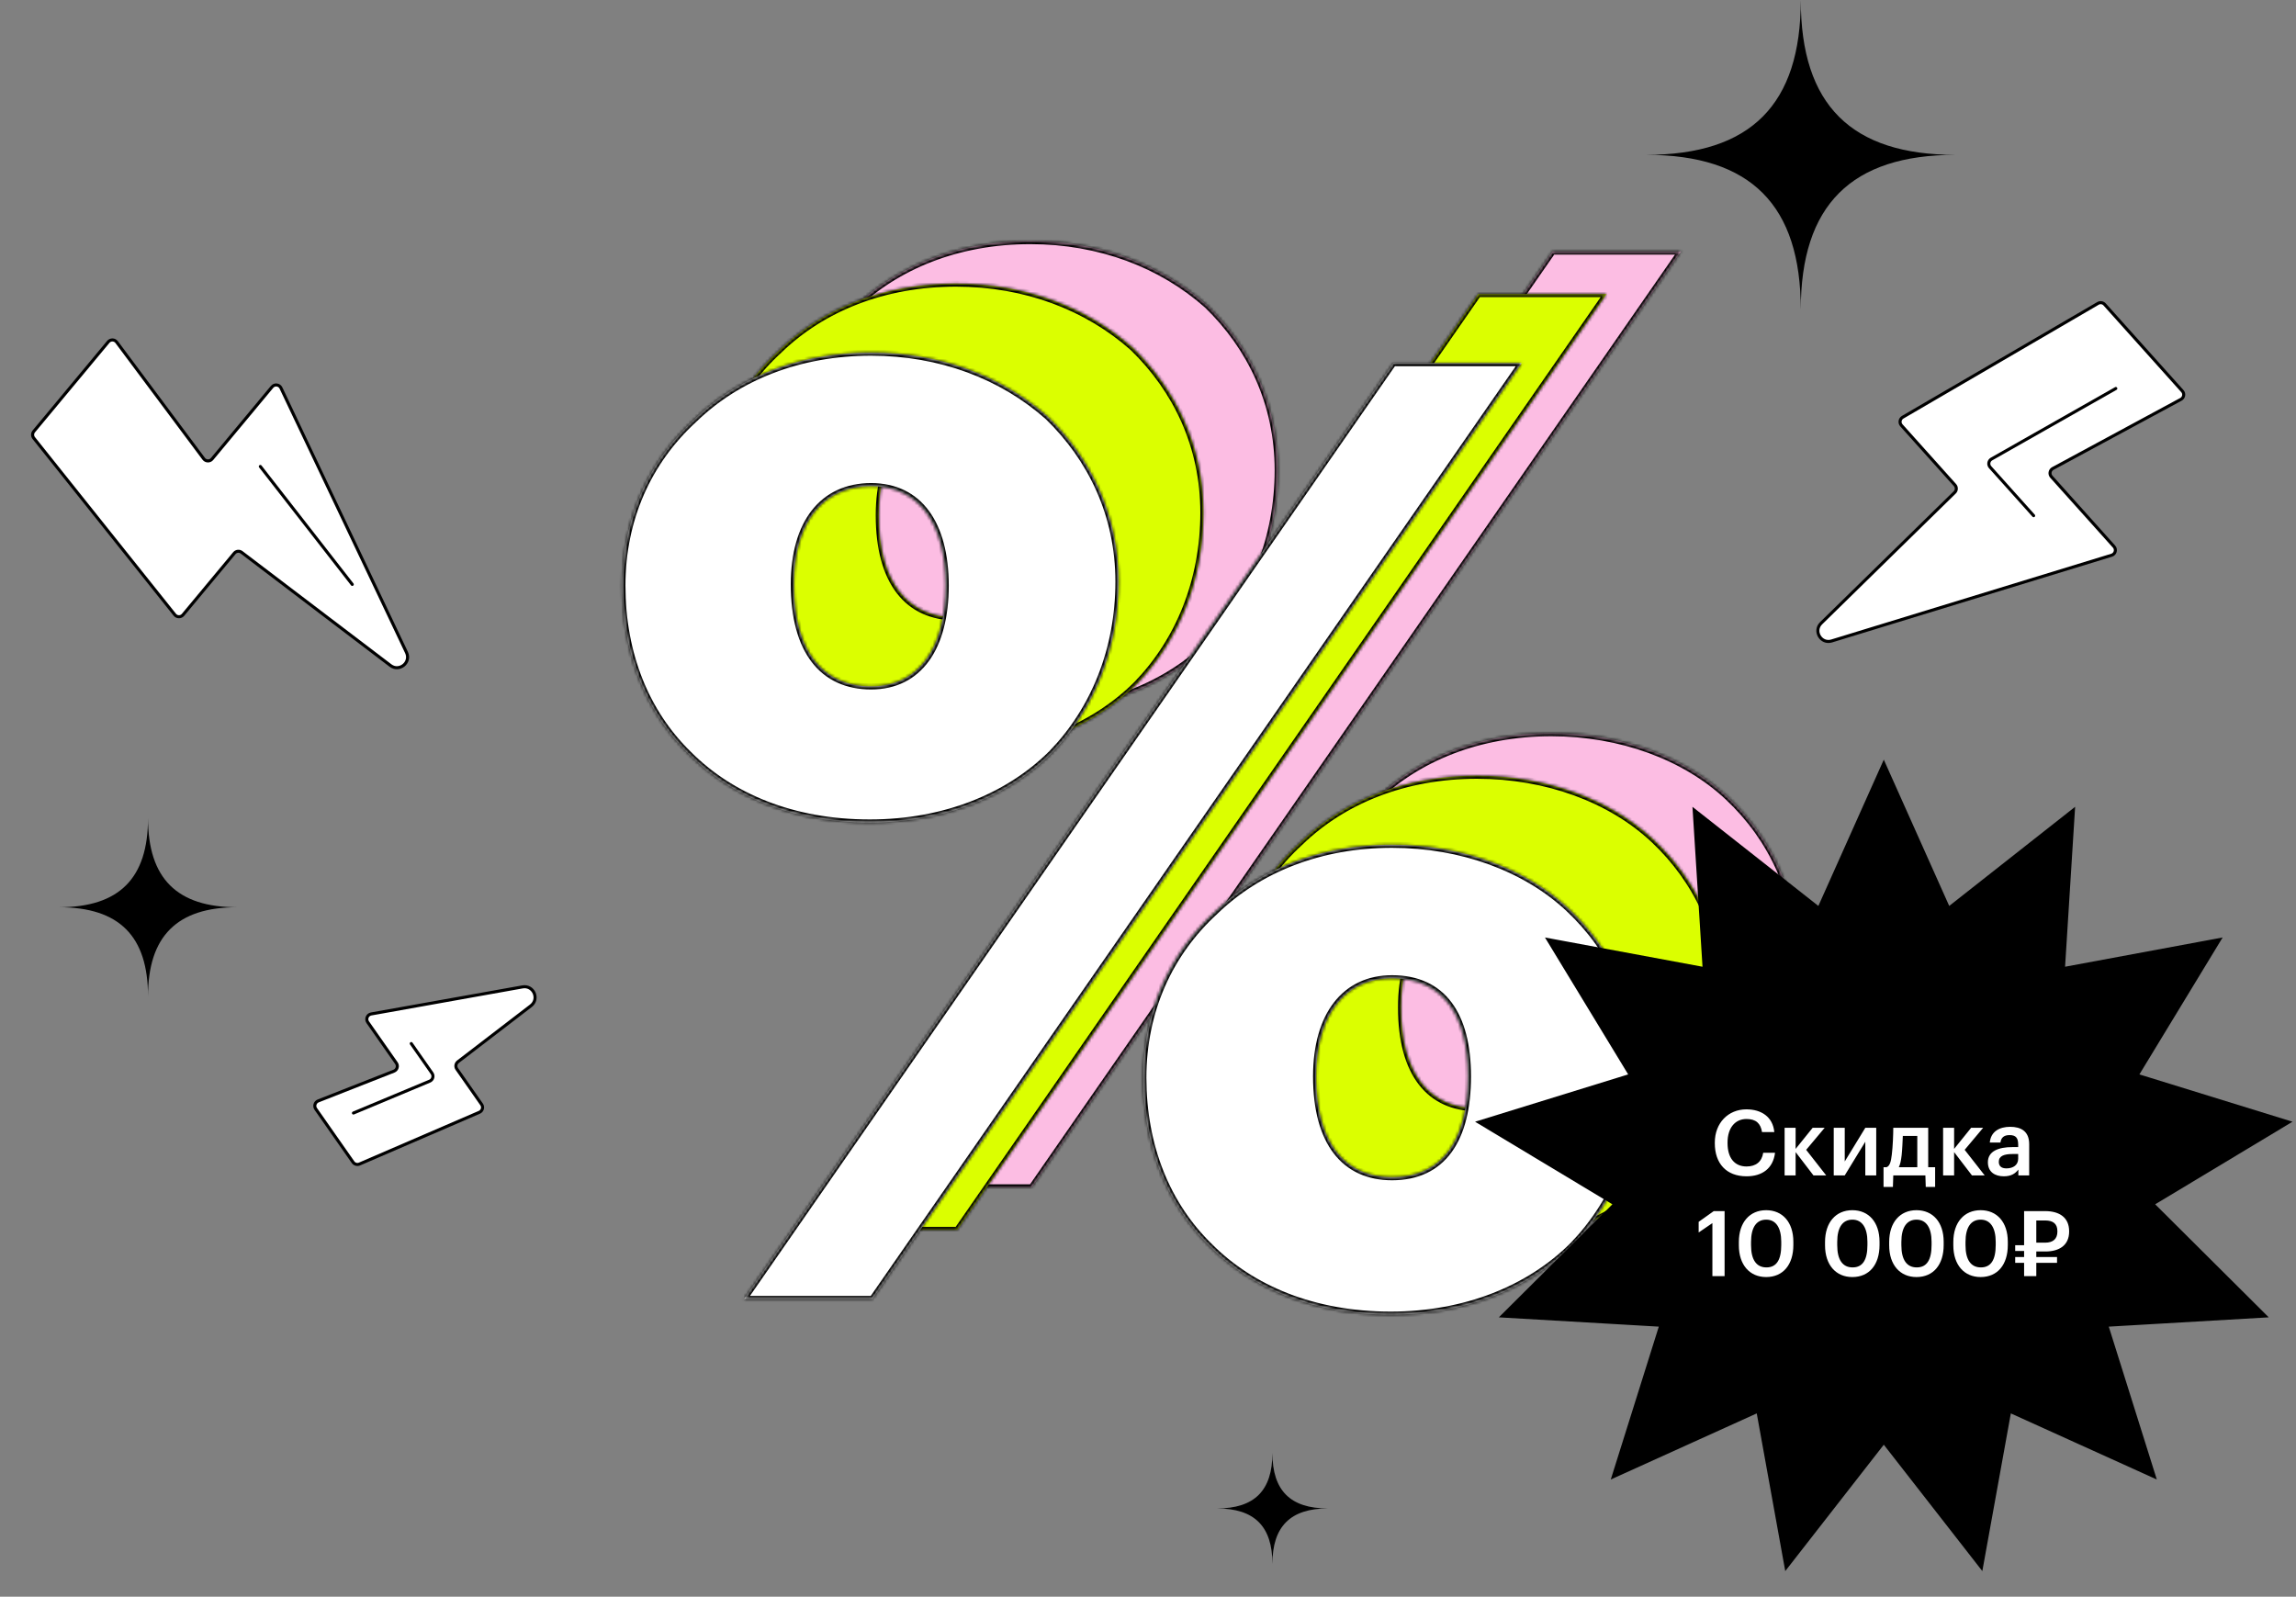 <?xml version="1.0" encoding="UTF-8"?> <svg xmlns="http://www.w3.org/2000/svg" width="752" height="523" viewBox="0 0 752 523" fill="none"><rect x="0" y="0" width="752" height="523" fill="#808080" stroke="none"/> <mask id="path-1-inside-1_4542_4160" fill="white"> <path d="M337.459 188.287C353.321 188.287 361.895 175.426 361.895 155.277C361.895 135.128 353.321 122.695 337.459 122.695C321.597 122.695 312.166 134.699 312.166 154.848C312.166 176.712 321.597 188.287 337.459 188.287ZM337.03 232.872C311.737 232.872 291.588 224.298 277.869 210.58C263.722 196.861 256.006 177.569 256.006 155.277C256.006 133.413 264.58 114.55 279.584 100.832C293.731 87.113 313.881 78.968 337.459 78.968C360.18 78.968 380.329 86.684 395.334 99.974C409.481 113.693 418.484 132.127 418.484 153.991C418.484 176.283 410.339 196.004 396.62 210.151C382.473 224.298 361.467 232.872 337.03 232.872ZM508.512 82.397H550.525L337.888 388.92H295.875L508.512 82.397ZM508.083 349.051C524.802 349.051 532.948 336.618 532.948 316.04C532.948 295.891 524.802 283.888 508.083 283.888C492.65 283.888 483.218 295.891 483.218 316.04C483.218 337.904 492.65 349.051 508.083 349.051ZM507.654 394.064C482.361 394.064 462.212 385.49 448.493 371.772C434.346 358.053 426.629 338.762 426.629 316.469C426.629 294.605 435.203 275.742 450.208 262.024C464.355 248.305 484.504 240.16 508.083 240.16C530.804 240.16 551.811 247.877 565.958 261.166C580.105 274.456 589.108 292.89 589.108 315.183C589.108 337.476 580.962 357.196 567.244 371.343C553.097 385.49 532.09 394.064 507.654 394.064Z"></path> </mask> <path d="M337.459 188.287C353.321 188.287 361.895 175.426 361.895 155.277C361.895 135.128 353.321 122.695 337.459 122.695C321.597 122.695 312.166 134.699 312.166 154.848C312.166 176.712 321.597 188.287 337.459 188.287ZM337.03 232.872C311.737 232.872 291.588 224.298 277.869 210.58C263.722 196.861 256.006 177.569 256.006 155.277C256.006 133.413 264.58 114.55 279.584 100.832C293.731 87.113 313.881 78.968 337.459 78.968C360.18 78.968 380.329 86.684 395.334 99.974C409.481 113.693 418.484 132.127 418.484 153.991C418.484 176.283 410.339 196.004 396.62 210.151C382.473 224.298 361.467 232.872 337.03 232.872ZM508.512 82.397H550.525L337.888 388.92H295.875L508.512 82.397ZM508.083 349.051C524.802 349.051 532.948 336.618 532.948 316.04C532.948 295.891 524.802 283.888 508.083 283.888C492.65 283.888 483.218 295.891 483.218 316.04C483.218 337.904 492.65 349.051 508.083 349.051ZM507.654 394.064C482.361 394.064 462.212 385.49 448.493 371.772C434.346 358.053 426.629 338.762 426.629 316.469C426.629 294.605 435.203 275.742 450.208 262.024C464.355 248.305 484.504 240.16 508.083 240.16C530.804 240.16 551.811 247.877 565.958 261.166C580.105 274.456 589.108 292.89 589.108 315.183C589.108 337.476 580.962 357.196 567.244 371.343C553.097 385.49 532.09 394.064 507.654 394.064Z" fill="#FCBDE3"></path> <path d="M277.869 210.58L278.577 209.872L278.571 209.867L278.566 209.862L277.869 210.58ZM279.584 100.832L280.259 101.57L280.27 101.56L280.28 101.549L279.584 100.832ZM395.334 99.974L396.03 99.256L396.014 99.241L395.997 99.226L395.334 99.974ZM396.62 210.151L397.327 210.858L397.333 210.852L397.338 210.847L396.62 210.151ZM508.512 82.397V81.397H507.988L507.69 81.827L508.512 82.397ZM550.525 82.397L551.346 82.967L552.435 81.397H550.525V82.397ZM337.888 388.92V389.92H338.411L338.71 389.49L337.888 388.92ZM295.875 388.92L295.053 388.35L293.964 389.92H295.875V388.92ZM448.493 371.772L449.2 371.065L449.195 371.059L449.189 371.054L448.493 371.772ZM450.208 262.024L450.883 262.762L450.894 262.752L450.904 262.742L450.208 262.024ZM565.958 261.166L565.273 261.895H565.273L565.958 261.166ZM567.244 371.343L567.951 372.05L567.956 372.045L567.962 372.039L567.244 371.343ZM337.459 189.287C345.698 189.287 352.115 185.928 356.437 179.922C360.728 173.959 362.895 165.474 362.895 155.277H360.895C360.895 165.229 358.775 173.249 354.814 178.754C350.883 184.216 345.082 187.287 337.459 187.287V189.287ZM362.895 155.277C362.895 145.08 360.729 136.698 356.432 130.839C352.104 124.937 345.686 121.695 337.459 121.695V123.695C345.095 123.695 350.894 126.67 354.819 132.022C358.775 137.416 360.895 145.324 360.895 155.277H362.895ZM337.459 121.695C329.25 121.695 322.626 124.815 318.078 130.598C313.555 136.349 311.166 144.633 311.166 154.848H313.166C313.166 144.915 315.492 137.122 319.65 131.834C323.784 126.577 329.806 123.695 337.459 123.695V121.695ZM311.166 154.848C311.166 165.904 313.548 174.512 318.072 180.377C322.626 186.281 329.26 189.287 337.459 189.287V187.287C329.796 187.287 323.783 184.506 319.656 179.156C315.499 173.768 313.166 165.656 313.166 154.848H311.166ZM337.03 231.872C311.97 231.872 292.086 223.382 278.577 209.872L277.162 211.287C291.09 225.214 311.504 233.872 337.03 233.872V231.872ZM278.566 209.862C264.636 196.354 257.006 177.333 257.006 155.277H255.006C255.006 177.806 262.809 197.368 277.173 211.297L278.566 209.862ZM257.006 155.277C257.006 133.691 265.464 115.097 280.259 101.57L278.91 100.094C263.696 114.003 255.006 133.135 255.006 155.277H257.006ZM280.28 101.549C294.223 88.029 314.114 79.968 337.459 79.968V77.968C313.647 77.968 293.24 86.197 278.888 100.114L280.28 101.549ZM337.459 79.968C359.95 79.968 379.86 87.604 394.671 100.723L395.997 99.226C380.799 85.765 360.411 77.968 337.459 77.968V79.968ZM394.638 100.692C408.609 114.24 417.484 132.422 417.484 153.991H419.484C419.484 131.832 410.353 113.145 396.03 99.256L394.638 100.692ZM417.484 153.991C417.484 176.036 409.432 195.503 395.902 209.455L397.338 210.847C411.246 196.505 419.484 176.531 419.484 153.991H417.484ZM395.913 209.444C381.976 223.381 361.234 231.872 337.03 231.872V233.872C361.699 233.872 382.97 225.215 397.327 210.858L395.913 209.444ZM508.512 83.397H550.525V81.397H508.512V83.397ZM549.703 81.827L337.066 388.35L338.71 389.49L551.346 82.967L549.703 81.827ZM337.888 387.92H295.875V389.92H337.888V387.92ZM296.697 389.49L509.333 82.967L507.69 81.827L295.053 388.35L296.697 389.49ZM508.083 350.051C516.723 350.051 523.258 346.82 527.594 340.85C531.894 334.931 533.948 326.437 533.948 316.04H531.948C531.948 326.221 529.929 334.233 525.976 339.674C522.06 345.065 516.162 348.051 508.083 348.051V350.051ZM533.948 316.04C533.948 305.855 531.893 297.57 527.586 291.809C523.244 286.001 516.71 282.888 508.083 282.888V284.888C516.176 284.888 522.074 287.776 525.984 293.007C529.93 298.285 531.948 306.077 531.948 316.04H533.948ZM508.083 282.888C500.079 282.888 493.563 286.014 489.073 291.795C484.608 297.544 482.218 305.825 482.218 316.04H484.218C484.218 306.107 486.544 298.311 490.653 293.022C494.737 287.763 500.653 284.888 508.083 284.888V282.888ZM482.218 316.04C482.218 327.097 484.6 335.599 489.073 341.358C493.575 347.154 500.102 350.051 508.083 350.051V348.051C500.631 348.051 494.725 345.374 490.653 340.131C486.552 334.851 484.218 326.848 484.218 316.04H482.218ZM507.654 393.064C482.594 393.064 462.71 384.574 449.2 371.065L447.786 372.479C461.714 386.406 482.127 395.064 507.654 395.064V393.064ZM449.189 371.054C435.26 357.546 427.629 338.525 427.629 316.469H425.629C425.629 338.998 433.433 358.56 447.797 372.49L449.189 371.054ZM427.629 316.469C427.629 294.883 436.087 276.289 450.883 262.762L449.533 261.286C434.32 275.195 425.629 294.327 425.629 316.469H427.629ZM450.904 262.742C464.847 249.222 484.738 241.16 508.083 241.16V239.16C484.271 239.16 463.864 247.389 449.512 261.306L450.904 262.742ZM508.083 241.16C530.591 241.16 551.339 248.806 565.273 261.895L566.642 260.438C552.282 246.947 531.017 239.16 508.083 239.16V241.16ZM565.273 261.895C579.229 275.005 588.108 293.18 588.108 315.183H590.108C590.108 292.601 580.981 273.907 566.642 260.438L565.273 261.895ZM588.108 315.183C588.108 337.228 580.055 356.695 566.526 370.647L567.962 372.039C581.87 357.697 590.108 337.723 590.108 315.183H588.108ZM566.537 370.636C552.599 384.573 531.858 393.064 507.654 393.064V395.064C532.322 395.064 553.594 386.407 567.951 372.05L566.537 370.636Z" fill="black" mask="url(#path-1-inside-1_4542_4160)"></path> <mask id="path-3-inside-2_4542_4160" fill="white"> <path d="M313.119 202.207C328.981 202.207 337.555 189.346 337.555 169.197C337.555 149.048 328.981 136.615 313.119 136.615C297.257 136.615 287.826 148.619 287.826 168.768C287.826 190.632 297.257 202.207 313.119 202.207ZM312.691 246.792C287.397 246.792 267.248 238.218 253.53 224.499C239.382 210.781 231.666 191.489 231.666 169.197C231.666 147.333 240.24 128.47 255.244 114.751C269.392 101.033 289.541 92.888 313.119 92.888C335.841 92.888 355.99 100.604 370.994 113.894C385.141 127.613 394.144 146.047 394.144 167.911C394.144 190.203 385.999 209.924 372.28 224.071C358.133 238.218 337.127 246.792 312.691 246.792ZM484.172 96.317H526.185L313.548 402.84H271.535L484.172 96.317ZM483.743 362.97C500.462 362.97 508.608 350.538 508.608 329.96C508.608 309.811 500.462 297.808 483.743 297.808C468.31 297.808 458.878 309.811 458.878 329.96C458.878 351.824 468.31 362.97 483.743 362.97ZM483.314 407.984C458.021 407.984 437.872 399.41 424.153 385.692C410.006 371.973 402.29 352.682 402.29 330.389C402.29 308.525 410.864 289.662 425.868 275.944C440.015 262.225 460.164 254.08 483.743 254.08C506.464 254.08 527.471 261.797 541.618 275.086C555.765 288.376 564.768 306.81 564.768 329.103C564.768 351.395 556.623 371.116 542.904 385.263C528.757 399.41 507.75 407.984 483.314 407.984Z"></path> </mask> <path d="M313.119 202.207C328.981 202.207 337.555 189.346 337.555 169.197C337.555 149.048 328.981 136.615 313.119 136.615C297.257 136.615 287.826 148.619 287.826 168.768C287.826 190.632 297.257 202.207 313.119 202.207ZM312.691 246.792C287.397 246.792 267.248 238.218 253.53 224.499C239.382 210.781 231.666 191.489 231.666 169.197C231.666 147.333 240.24 128.47 255.244 114.751C269.392 101.033 289.541 92.888 313.119 92.888C335.841 92.888 355.99 100.604 370.994 113.894C385.141 127.613 394.144 146.047 394.144 167.911C394.144 190.203 385.999 209.924 372.28 224.071C358.133 238.218 337.127 246.792 312.691 246.792ZM484.172 96.317H526.185L313.548 402.84H271.535L484.172 96.317ZM483.743 362.97C500.462 362.97 508.608 350.538 508.608 329.96C508.608 309.811 500.462 297.808 483.743 297.808C468.31 297.808 458.878 309.811 458.878 329.96C458.878 351.824 468.31 362.97 483.743 362.97ZM483.314 407.984C458.021 407.984 437.872 399.41 424.153 385.692C410.006 371.973 402.29 352.682 402.29 330.389C402.29 308.525 410.864 289.662 425.868 275.944C440.015 262.225 460.164 254.08 483.743 254.08C506.464 254.08 527.471 261.797 541.618 275.086C555.765 288.376 564.768 306.81 564.768 329.103C564.768 351.395 556.623 371.116 542.904 385.263C528.757 399.41 507.75 407.984 483.314 407.984Z" fill="#DBFF00"></path> <path d="M253.53 224.499L254.237 223.792L254.231 223.787L254.226 223.782L253.53 224.499ZM255.244 114.751L255.919 115.49L255.93 115.48L255.941 115.469L255.244 114.751ZM370.994 113.894L371.69 113.176L371.674 113.16L371.657 113.146L370.994 113.894ZM372.28 224.071L372.987 224.778L372.993 224.772L372.998 224.767L372.28 224.071ZM484.172 96.317V95.317H483.648L483.35 95.747L484.172 96.317ZM526.185 96.317L527.006 96.887L528.095 95.317H526.185V96.317ZM313.548 402.84V403.84H314.071L314.37 403.41L313.548 402.84ZM271.535 402.84L270.714 402.27L269.624 403.84H271.535V402.84ZM424.153 385.692L424.86 384.985L424.855 384.979L424.85 384.974L424.153 385.692ZM425.868 275.944L426.543 276.682L426.554 276.672L426.564 276.662L425.868 275.944ZM541.618 275.086L540.933 275.815H540.933L541.618 275.086ZM542.904 385.263L543.611 385.97L543.617 385.965L543.622 385.959L542.904 385.263ZM313.119 203.207C321.358 203.207 327.775 199.848 332.097 193.842C336.389 187.879 338.555 179.394 338.555 169.197H336.555C336.555 179.149 334.435 187.169 330.474 192.674C326.543 198.136 320.742 201.207 313.119 201.207V203.207ZM338.555 169.197C338.555 159 336.389 150.618 332.092 144.759C327.764 138.857 321.346 135.615 313.119 135.615V137.615C320.755 137.615 326.555 140.59 330.479 145.942C334.435 151.336 336.555 159.244 336.555 169.197H338.555ZM313.119 135.615C304.91 135.615 298.286 138.735 293.738 144.518C289.215 150.269 286.826 158.553 286.826 168.768H288.826C288.826 158.835 291.152 151.041 295.31 145.754C299.444 140.497 305.466 137.615 313.119 137.615V135.615ZM286.826 168.768C286.826 179.824 289.208 188.432 293.733 194.297C298.287 200.201 304.92 203.207 313.119 203.207V201.207C305.457 201.207 299.443 198.426 295.316 193.076C291.16 187.687 288.826 179.576 288.826 168.768H286.826ZM312.691 245.792C287.63 245.792 267.746 237.302 254.237 223.792L252.823 225.207C266.75 239.134 287.164 247.792 312.691 247.792V245.792ZM254.226 223.782C240.296 210.274 232.666 191.253 232.666 169.197H230.666C230.666 191.726 238.469 211.288 252.833 225.217L254.226 223.782ZM232.666 169.197C232.666 147.611 241.124 129.017 255.919 115.49L254.57 114.013C239.356 127.923 230.666 147.055 230.666 169.197H232.666ZM255.941 115.469C269.883 101.949 289.774 93.888 313.119 93.888V91.888C289.307 91.888 268.9 100.117 254.548 114.034L255.941 115.469ZM313.119 93.888C335.61 93.888 355.52 101.524 370.331 114.643L371.657 113.146C356.46 99.685 336.071 91.888 313.119 91.888V93.888ZM370.298 114.612C384.269 128.16 393.144 146.342 393.144 167.911H395.144C395.144 145.752 386.013 127.065 371.69 113.176L370.298 114.612ZM393.144 167.911C393.144 189.956 385.092 209.423 371.562 223.375L372.998 224.767C386.906 210.425 395.144 190.451 395.144 167.911H393.144ZM371.573 223.364C357.636 237.301 336.895 245.792 312.691 245.792V247.792C337.359 247.792 358.631 239.135 372.987 224.778L371.573 223.364ZM484.172 97.317H526.185V95.317H484.172V97.317ZM525.363 95.747L312.726 402.27L314.37 403.41L527.006 96.887L525.363 95.747ZM313.548 401.84H271.535V403.84H313.548V401.84ZM272.357 403.41L484.993 96.887L483.35 95.747L270.714 402.27L272.357 403.41ZM483.743 363.97C492.383 363.97 498.918 360.74 503.254 354.77C507.554 348.851 509.608 340.357 509.608 329.96H507.608C507.608 340.141 505.589 348.153 501.636 353.594C497.72 358.985 491.822 361.97 483.743 361.97V363.97ZM509.608 329.96C509.608 319.775 507.553 311.49 503.246 305.729C498.904 299.921 492.37 296.808 483.743 296.808V298.808C491.836 298.808 497.734 301.696 501.644 306.927C505.59 312.205 507.608 319.997 507.608 329.96H509.608ZM483.743 296.808C475.74 296.808 469.223 299.934 464.733 305.715C460.268 311.464 457.878 319.745 457.878 329.96H459.878C459.878 320.027 462.205 312.231 466.313 306.942C470.397 301.683 476.313 298.808 483.743 298.808V296.808ZM457.878 329.96C457.878 341.017 460.26 349.519 464.733 355.278C469.236 361.074 475.762 363.97 483.743 363.97V361.97C476.291 361.97 470.385 359.294 466.313 354.051C462.212 348.771 459.878 340.768 459.878 329.96H457.878ZM483.314 406.984C458.254 406.984 438.37 398.494 424.86 384.985L423.446 386.399C437.374 400.326 457.788 408.984 483.314 408.984V406.984ZM424.85 384.974C410.92 371.466 403.29 352.445 403.29 330.389H401.29C401.29 352.918 409.093 372.48 423.457 386.41L424.85 384.974ZM403.29 330.389C403.29 308.803 411.747 290.209 426.543 276.682L425.193 275.206C409.98 289.115 401.29 308.247 401.29 330.389H403.29ZM426.564 276.662C440.507 263.142 460.398 255.08 483.743 255.08V253.08C459.931 253.08 439.524 261.309 425.172 275.226L426.564 276.662ZM483.743 255.08C506.251 255.08 527 262.726 540.933 275.815L542.303 274.358C527.942 260.867 506.677 253.08 483.743 253.08V255.08ZM540.933 275.815C554.889 288.925 563.768 307.1 563.768 329.103H565.768C565.768 306.521 556.641 287.827 542.303 274.358L540.933 275.815ZM563.768 329.103C563.768 351.148 555.715 370.615 542.186 384.567L543.622 385.959C557.53 371.617 565.768 351.643 565.768 329.103H563.768ZM542.197 384.556C528.259 398.493 507.518 406.984 483.314 406.984V408.984C507.983 408.984 529.254 400.327 543.611 385.97L542.197 384.556Z" fill="black" mask="url(#path-3-inside-2_4542_4160)"></path> <mask id="path-5-inside-3_4542_4160" fill="white"> <path d="M285.302 224.827C301.164 224.827 309.738 211.966 309.738 191.817C309.738 171.668 301.164 159.235 285.302 159.235C269.44 159.235 260.008 171.239 260.008 191.388C260.008 213.252 269.44 224.827 285.302 224.827ZM284.873 269.412C259.58 269.412 239.431 260.838 225.712 247.12C211.565 233.401 203.848 214.109 203.848 191.817C203.848 169.953 212.422 151.09 227.427 137.372C241.574 123.653 261.723 115.508 285.302 115.508C308.023 115.508 328.172 123.224 343.177 136.514C357.324 150.233 366.327 168.667 366.327 190.531C366.327 212.823 358.181 232.544 344.463 246.691C330.316 260.838 309.309 269.412 284.873 269.412ZM456.354 118.937H498.367L285.731 425.46H243.718L456.354 118.937ZM455.926 385.591C472.645 385.591 480.79 373.158 480.79 352.58C480.79 332.431 472.645 320.428 455.926 320.428C440.492 320.428 431.061 332.431 431.061 352.58C431.061 374.444 440.492 385.591 455.926 385.591ZM455.497 430.604C430.204 430.604 410.055 422.03 396.336 408.312C382.189 394.593 374.472 375.302 374.472 353.009C374.472 331.145 383.046 312.282 398.051 298.564C412.198 284.845 432.347 276.7 455.926 276.7C478.647 276.7 499.653 284.417 513.801 297.706C527.948 310.996 536.951 329.431 536.951 351.723C536.951 374.016 528.805 393.736 515.087 407.883C500.94 422.03 479.933 430.604 455.497 430.604Z"></path> </mask> <path d="M285.302 224.827C301.164 224.827 309.738 211.966 309.738 191.817C309.738 171.668 301.164 159.235 285.302 159.235C269.44 159.235 260.008 171.239 260.008 191.388C260.008 213.252 269.44 224.827 285.302 224.827ZM284.873 269.412C259.58 269.412 239.431 260.838 225.712 247.12C211.565 233.401 203.848 214.109 203.848 191.817C203.848 169.953 212.422 151.09 227.427 137.372C241.574 123.653 261.723 115.508 285.302 115.508C308.023 115.508 328.172 123.224 343.177 136.514C357.324 150.233 366.327 168.667 366.327 190.531C366.327 212.823 358.181 232.544 344.463 246.691C330.316 260.838 309.309 269.412 284.873 269.412ZM456.354 118.937H498.367L285.731 425.46H243.718L456.354 118.937ZM455.926 385.591C472.645 385.591 480.79 373.158 480.79 352.58C480.79 332.431 472.645 320.428 455.926 320.428C440.492 320.428 431.061 332.431 431.061 352.58C431.061 374.444 440.492 385.591 455.926 385.591ZM455.497 430.604C430.204 430.604 410.055 422.03 396.336 408.312C382.189 394.593 374.472 375.302 374.472 353.009C374.472 331.145 383.046 312.282 398.051 298.564C412.198 284.845 432.347 276.7 455.926 276.7C478.647 276.7 499.653 284.417 513.801 297.706C527.948 310.996 536.951 329.431 536.951 351.723C536.951 374.016 528.805 393.736 515.087 407.883C500.94 422.03 479.933 430.604 455.497 430.604Z" fill="white"></path> <path d="M225.712 247.12L226.419 246.412L226.414 246.407L226.408 246.402L225.712 247.12ZM227.427 137.372L228.102 138.11L228.113 138.1L228.123 138.09L227.427 137.372ZM343.177 136.514L343.873 135.796L343.857 135.781L343.84 135.766L343.177 136.514ZM344.463 246.691L345.17 247.398L345.176 247.393L345.181 247.387L344.463 246.691ZM456.354 118.937V117.937H455.831L455.533 118.367L456.354 118.937ZM498.367 118.937L499.189 119.507L500.278 117.937H498.367V118.937ZM285.731 425.46V426.46H286.254L286.552 426.03L285.731 425.46ZM243.718 425.46L242.896 424.89L241.807 426.46H243.718V425.46ZM396.336 408.312L397.043 407.605L397.038 407.599L397.032 407.594L396.336 408.312ZM398.051 298.564L398.726 299.302L398.736 299.292L398.747 299.282L398.051 298.564ZM513.801 297.706L513.116 298.435H513.116L513.801 297.706ZM515.087 407.883L515.794 408.59L515.799 408.585L515.805 408.579L515.087 407.883ZM285.302 225.827C293.541 225.827 299.958 222.468 304.28 216.462C308.571 210.499 310.738 202.014 310.738 191.817H308.738C308.738 201.769 306.618 209.789 302.657 215.294C298.726 220.756 292.925 223.827 285.302 223.827V225.827ZM310.738 191.817C310.738 181.62 308.571 173.238 304.275 167.379C299.947 161.477 293.529 158.235 285.302 158.235V160.235C292.937 160.235 298.737 163.21 302.662 168.562C306.618 173.956 308.738 181.865 308.738 191.817H310.738ZM285.302 158.235C277.093 158.235 270.468 161.355 265.921 167.138C261.398 172.889 259.008 181.173 259.008 191.388H261.008C261.008 181.455 263.335 173.662 267.493 168.374C271.627 163.117 277.649 160.235 285.302 160.235V158.235ZM259.008 191.388C259.008 202.445 261.391 211.052 265.915 216.917C270.469 222.821 277.103 225.827 285.302 225.827V223.827C277.639 223.827 271.626 221.046 267.499 215.696C263.342 210.308 261.008 202.196 261.008 191.388H259.008ZM284.873 268.412C259.813 268.412 239.929 259.922 226.419 246.412L225.005 247.827C238.933 261.754 259.346 270.412 284.873 270.412V268.412ZM226.408 246.402C212.479 232.894 204.848 213.873 204.848 191.817H202.848C202.848 214.346 210.652 233.908 225.016 247.837L226.408 246.402ZM204.848 191.817C204.848 170.231 213.306 151.637 228.102 138.11L226.752 136.634C211.539 150.543 202.848 169.675 202.848 191.817H204.848ZM228.123 138.09C242.066 124.569 261.957 116.508 285.302 116.508V114.508C261.49 114.508 241.083 122.737 226.731 136.654L228.123 138.09ZM285.302 116.508C307.793 116.508 327.702 124.144 342.514 137.263L343.84 135.766C328.642 122.305 308.254 114.508 285.302 114.508V116.508ZM342.481 137.232C356.452 150.78 365.327 168.962 365.327 190.531H367.327C367.327 168.372 358.196 149.685 343.873 135.796L342.481 137.232ZM365.327 190.531C365.327 212.576 357.274 232.043 343.745 245.995L345.181 247.387C359.089 233.045 367.327 213.071 367.327 190.531H365.327ZM343.756 245.984C329.818 259.921 309.077 268.412 284.873 268.412V270.412C309.541 270.412 330.813 261.755 345.17 247.398L343.756 245.984ZM456.354 119.937H498.367V117.937H456.354V119.937ZM497.546 118.367L284.909 424.89L286.552 426.03L499.189 119.507L497.546 118.367ZM285.731 424.46H243.718V426.46H285.731V424.46ZM244.539 426.03L457.176 119.507L455.533 118.367L242.896 424.89L244.539 426.03ZM455.926 386.591C464.566 386.591 471.1 383.36 475.437 377.39C479.737 371.471 481.79 362.977 481.79 352.58H479.79C479.79 362.761 477.772 370.773 473.819 376.214C469.903 381.605 464.005 384.591 455.926 384.591V386.591ZM481.79 352.58C481.79 342.395 479.735 334.11 475.429 328.349C471.087 322.541 464.553 319.428 455.926 319.428V321.428C464.018 321.428 469.917 324.316 473.827 329.547C477.773 334.825 479.79 342.617 479.79 352.58H481.79ZM455.926 319.428C447.922 319.428 441.406 322.554 436.916 328.335C432.45 334.084 430.061 342.365 430.061 352.58H432.061C432.061 342.647 434.387 334.851 438.496 329.562C442.58 324.303 448.496 321.428 455.926 321.428V319.428ZM430.061 352.58C430.061 363.637 432.443 372.139 436.916 377.898C441.418 383.694 447.945 386.591 455.926 386.591V384.591C448.473 384.591 442.568 381.914 438.496 376.671C434.395 371.391 432.061 363.388 432.061 352.58H430.061ZM455.497 429.604C430.437 429.604 410.553 421.114 397.043 407.605L395.629 409.019C409.556 422.946 429.97 431.604 455.497 431.604V429.604ZM397.032 407.594C383.102 394.086 375.472 375.065 375.472 353.009H373.472C373.472 375.538 381.275 395.1 395.64 409.03L397.032 407.594ZM375.472 353.009C375.472 331.424 383.93 312.829 398.726 299.302L397.376 297.826C382.162 311.736 373.472 330.867 373.472 353.009H375.472ZM398.747 299.282C412.69 285.762 432.581 277.7 455.926 277.7V275.7C432.113 275.7 411.706 283.929 397.355 297.846L398.747 299.282ZM455.926 277.7C478.434 277.7 499.182 285.346 513.116 298.435L514.485 296.978C500.125 283.487 478.86 275.7 455.926 275.7V277.7ZM513.116 298.435C527.072 311.546 535.951 329.72 535.951 351.723H537.951C537.951 329.141 528.824 310.447 514.485 296.978L513.116 298.435ZM535.951 351.723C535.951 373.768 527.898 393.235 514.369 407.187L515.805 408.579C529.712 394.237 537.951 374.263 537.951 351.723H535.951ZM514.38 407.176C500.442 421.114 479.701 429.604 455.497 429.604V431.604C480.165 431.604 501.437 422.947 515.794 408.59L514.38 407.176Z" fill="black" mask="url(#path-5-inside-3_4542_4160)"></path> <path d="M19.3 297.165C39.083 297.165 48.479 287.673 48.479 267.961C48.479 287.818 58.051 297.165 77.659 297.165C57.993 297.165 48.479 306.657 48.479 326.369C48.479 306.686 39.112 297.165 19.3 297.165Z" fill="black"></path> <path d="M539.125 50.72C573.483 50.72 589.803 34.235 589.803 0C589.803 34.488 606.426 50.72 640.48 50.72C606.325 50.72 589.803 67.206 589.803 101.44C589.803 67.256 573.533 50.72 539.125 50.72Z" fill="black"></path> <path d="M398.608 494.089C410.906 494.089 416.747 488.189 416.747 475.935C416.747 488.279 422.697 494.089 434.886 494.089C422.661 494.089 416.747 499.99 416.747 512.243C416.747 500.008 410.924 494.089 398.608 494.089Z" fill="black"></path> <path d="M714.782 128.107L689.324 99.715C688.773 99.1 687.866 98.958 687.152 99.373L623.185 136.66C622.233 137.215 622.03 138.504 622.766 139.325L640.301 158.88C640.923 159.573 640.888 160.633 640.223 161.285L596.467 204.13C593.862 206.681 596.435 211.012 599.921 209.944L691.612 181.861C692.827 181.489 693.246 179.982 692.398 179.035L671.877 156.15C671.126 155.312 671.356 153.992 672.346 153.457L714.313 130.8C715.303 130.265 715.533 128.945 714.782 128.107Z" fill="white" stroke="black" stroke-linecap="round"></path> <path d="M692.98 127.251L652.264 150.356C651.298 150.904 651.086 152.204 651.827 153.031L666.067 168.911" stroke="black" stroke-linecap="round"></path> <path d="M103.423 363.225L115.632 380.67C116.106 381.347 116.989 381.597 117.747 381.27L156.998 364.33C158.01 363.894 158.366 362.638 157.734 361.735L149.625 350.15C149.091 349.387 149.253 348.339 149.991 347.772L173.877 329.441C176.769 327.221 174.735 322.613 171.146 323.255L121.57 332.117C120.319 332.341 119.722 333.786 120.45 334.828L129.828 348.226C130.473 349.148 130.086 350.431 129.039 350.843L104.211 360.608C103.164 361.02 102.777 362.303 103.423 363.225Z" fill="white" stroke="black" stroke-linecap="round"></path> <path d="M115.766 364.564L140.738 354.129C141.762 353.701 142.129 352.435 141.492 351.526L134.694 341.812" stroke="black" stroke-linecap="round"></path> <path d="M35.471 111.975L11.082 141.291C10.554 141.926 10.545 142.844 11.06 143.489L57.251 201.355C57.939 202.216 59.244 202.229 59.949 201.382L76.747 181.19C77.342 180.475 78.396 180.354 79.137 180.918L127.89 217.979C130.792 220.185 134.703 217.01 133.14 213.716L92.022 127.083C91.477 125.935 89.925 125.739 89.113 126.716L69.454 150.347C68.734 151.212 67.395 151.176 66.722 150.274L38.203 112.048C37.53 111.146 36.191 111.11 35.471 111.975Z" fill="white" stroke="black" stroke-linecap="round"></path> <path d="M85.263 152.79L100.317 172.104L115.371 191.418" stroke="black" stroke-linecap="round"></path> <path d="M638.728 297.125L679.089 265.351L675.868 316.617L675.828 317.257L676.458 317.14L726.962 307.762L700.285 351.659L699.952 352.207L700.565 352.397L749.642 367.564L705.621 394.035L705.071 394.365L705.525 394.818L741.932 431.055L690.652 434.036L690.012 434.073L690.204 434.685L705.601 483.69L658.808 462.499L658.224 462.234L658.11 462.865L648.969 513.413L617.385 472.903L616.991 472.398L616.596 472.903L585.012 513.413L575.871 462.865L575.757 462.234L575.173 462.499L528.381 483.69L543.777 434.685L543.97 434.073L543.329 434.036L492.049 431.055L528.456 394.818L528.91 394.365L528.361 394.035L484.34 367.564L533.417 352.397L534.029 352.207L533.696 351.659L507.019 307.762L557.523 317.14L558.154 317.257L558.113 316.617L554.892 265.351L595.253 297.125L595.757 297.521L596.019 296.936L616.991 250.045L637.963 296.936L638.224 297.521L638.728 297.125Z" fill="black" stroke="black"></path> <path d="M572.046 385.293C565.371 385.293 561.647 381.032 561.647 374.477V374.239C561.647 367.833 566.027 363.363 571.986 363.363C576.873 363.363 580.657 365.806 581.133 370.812H577.111C576.664 367.952 575.115 366.522 572.016 366.522C568.291 366.522 565.818 369.442 565.818 374.209V374.447C565.818 379.244 568.083 382.075 572.046 382.075C575.025 382.075 577.051 380.585 577.498 377.576H581.372C580.746 382.731 577.141 385.293 572.046 385.293ZM588.112 377.367V384.995H584.507V369.412H588.112V376.324L593.684 369.412H597.617L591.568 376.622L598.123 384.995H593.952L588.112 377.367ZM600.598 384.995V369.412H604.203V380.436L610.937 369.412H614.513V384.995H610.937V373.971L604.203 384.995H600.598ZM622.839 378.38C622.63 380.138 622.392 381.36 621.915 382.313H627.964V372.064H623.226C623.137 373.971 623.047 376.473 622.839 378.38ZM619.978 388.779H616.909V382.313H617.893C618.995 381.926 619.353 380.407 619.621 378.142C619.949 375.49 620.098 371.468 620.098 369.412H631.539V382.313H633.804V388.779H630.735L630.616 384.995H620.098L619.978 388.779ZM640.022 377.367V384.995H636.417V369.412H640.022V376.324L645.594 369.412H649.527L643.479 376.622L650.034 384.995H645.862L640.022 377.367ZM656.299 385.293C653.439 385.293 651.085 383.922 651.085 380.675C651.085 377.04 654.631 375.729 659.07 375.729H661.007V374.924C661.007 372.809 660.322 371.795 658.176 371.795C656.269 371.795 655.405 372.689 655.197 374.239H651.711C652.038 370.604 654.899 369.084 658.385 369.084C661.871 369.084 664.612 370.484 664.612 374.775V384.995H661.067V383.088C660.024 384.429 658.683 385.293 656.299 385.293ZM657.163 382.701C659.398 382.701 661.007 381.569 661.007 379.542V377.993H659.16C656.418 377.993 654.66 378.619 654.66 380.526C654.66 381.837 655.376 382.701 657.163 382.701ZM560.855 400.624L556.356 403.693V400.207L561.302 396.691H564.848V417.995H560.855V400.624ZM578.549 415.135C581.857 415.135 583.406 412.662 583.406 407.805V406.762C583.406 402.203 581.708 399.492 578.49 399.492C575.272 399.492 573.514 402.024 573.514 406.792V407.864C573.514 412.721 575.331 415.135 578.549 415.135ZM578.46 418.293C573.067 418.293 569.521 414.3 569.521 407.894V406.822C569.521 400.356 573.097 396.393 578.46 396.393C583.823 396.393 587.369 400.326 587.369 406.732V407.805C587.369 414.211 584.032 418.293 578.46 418.293ZM606.774 415.135C610.082 415.135 611.631 412.662 611.631 407.805V406.762C611.631 402.203 609.933 399.492 606.715 399.492C603.497 399.492 601.739 402.024 601.739 406.792V407.864C601.739 412.721 603.556 415.135 606.774 415.135ZM606.685 418.293C601.292 418.293 597.746 414.3 597.746 407.894V406.822C597.746 400.356 601.322 396.393 606.685 396.393C612.048 396.393 615.594 400.326 615.594 406.732V407.805C615.594 414.211 612.257 418.293 606.685 418.293ZM627.783 415.135C631.09 415.135 632.64 412.662 632.64 407.805V406.762C632.64 402.203 630.941 399.492 627.723 399.492C624.505 399.492 622.747 402.024 622.747 406.792V407.864C622.747 412.721 624.565 415.135 627.783 415.135ZM627.693 418.293C622.3 418.293 618.755 414.3 618.755 407.894V406.822C618.755 400.356 622.33 396.393 627.693 396.393C633.057 396.393 636.603 400.326 636.603 406.732V407.805C636.603 414.211 633.265 418.293 627.693 418.293ZM648.791 415.135C652.099 415.135 653.648 412.662 653.648 407.805V406.762C653.648 402.203 651.95 399.492 648.732 399.492C645.514 399.492 643.756 402.024 643.756 406.792V407.864C643.756 412.721 645.573 415.135 648.791 415.135ZM648.702 418.293C643.309 418.293 639.763 414.3 639.763 407.894V406.822C639.763 400.356 643.339 396.393 648.702 396.393C654.065 396.393 657.611 400.326 657.611 406.732V407.805C657.611 414.211 654.274 418.293 648.702 418.293ZM669.83 407.03C672.452 407.03 673.852 405.779 673.852 403.395V403.276C673.852 400.743 672.333 399.76 669.83 399.76H666.94V407.03H669.83ZM666.94 413.645V417.995H662.947V413.645H660.027V411.738H662.947V409.742H660.027V407.864H662.947V396.691H669.83C674.567 396.691 677.696 398.836 677.696 403.276V403.395C677.696 407.894 674.448 409.92 669.919 409.92H666.94V411.738H673.733V413.645H666.94Z" fill="white"></path> </svg> 